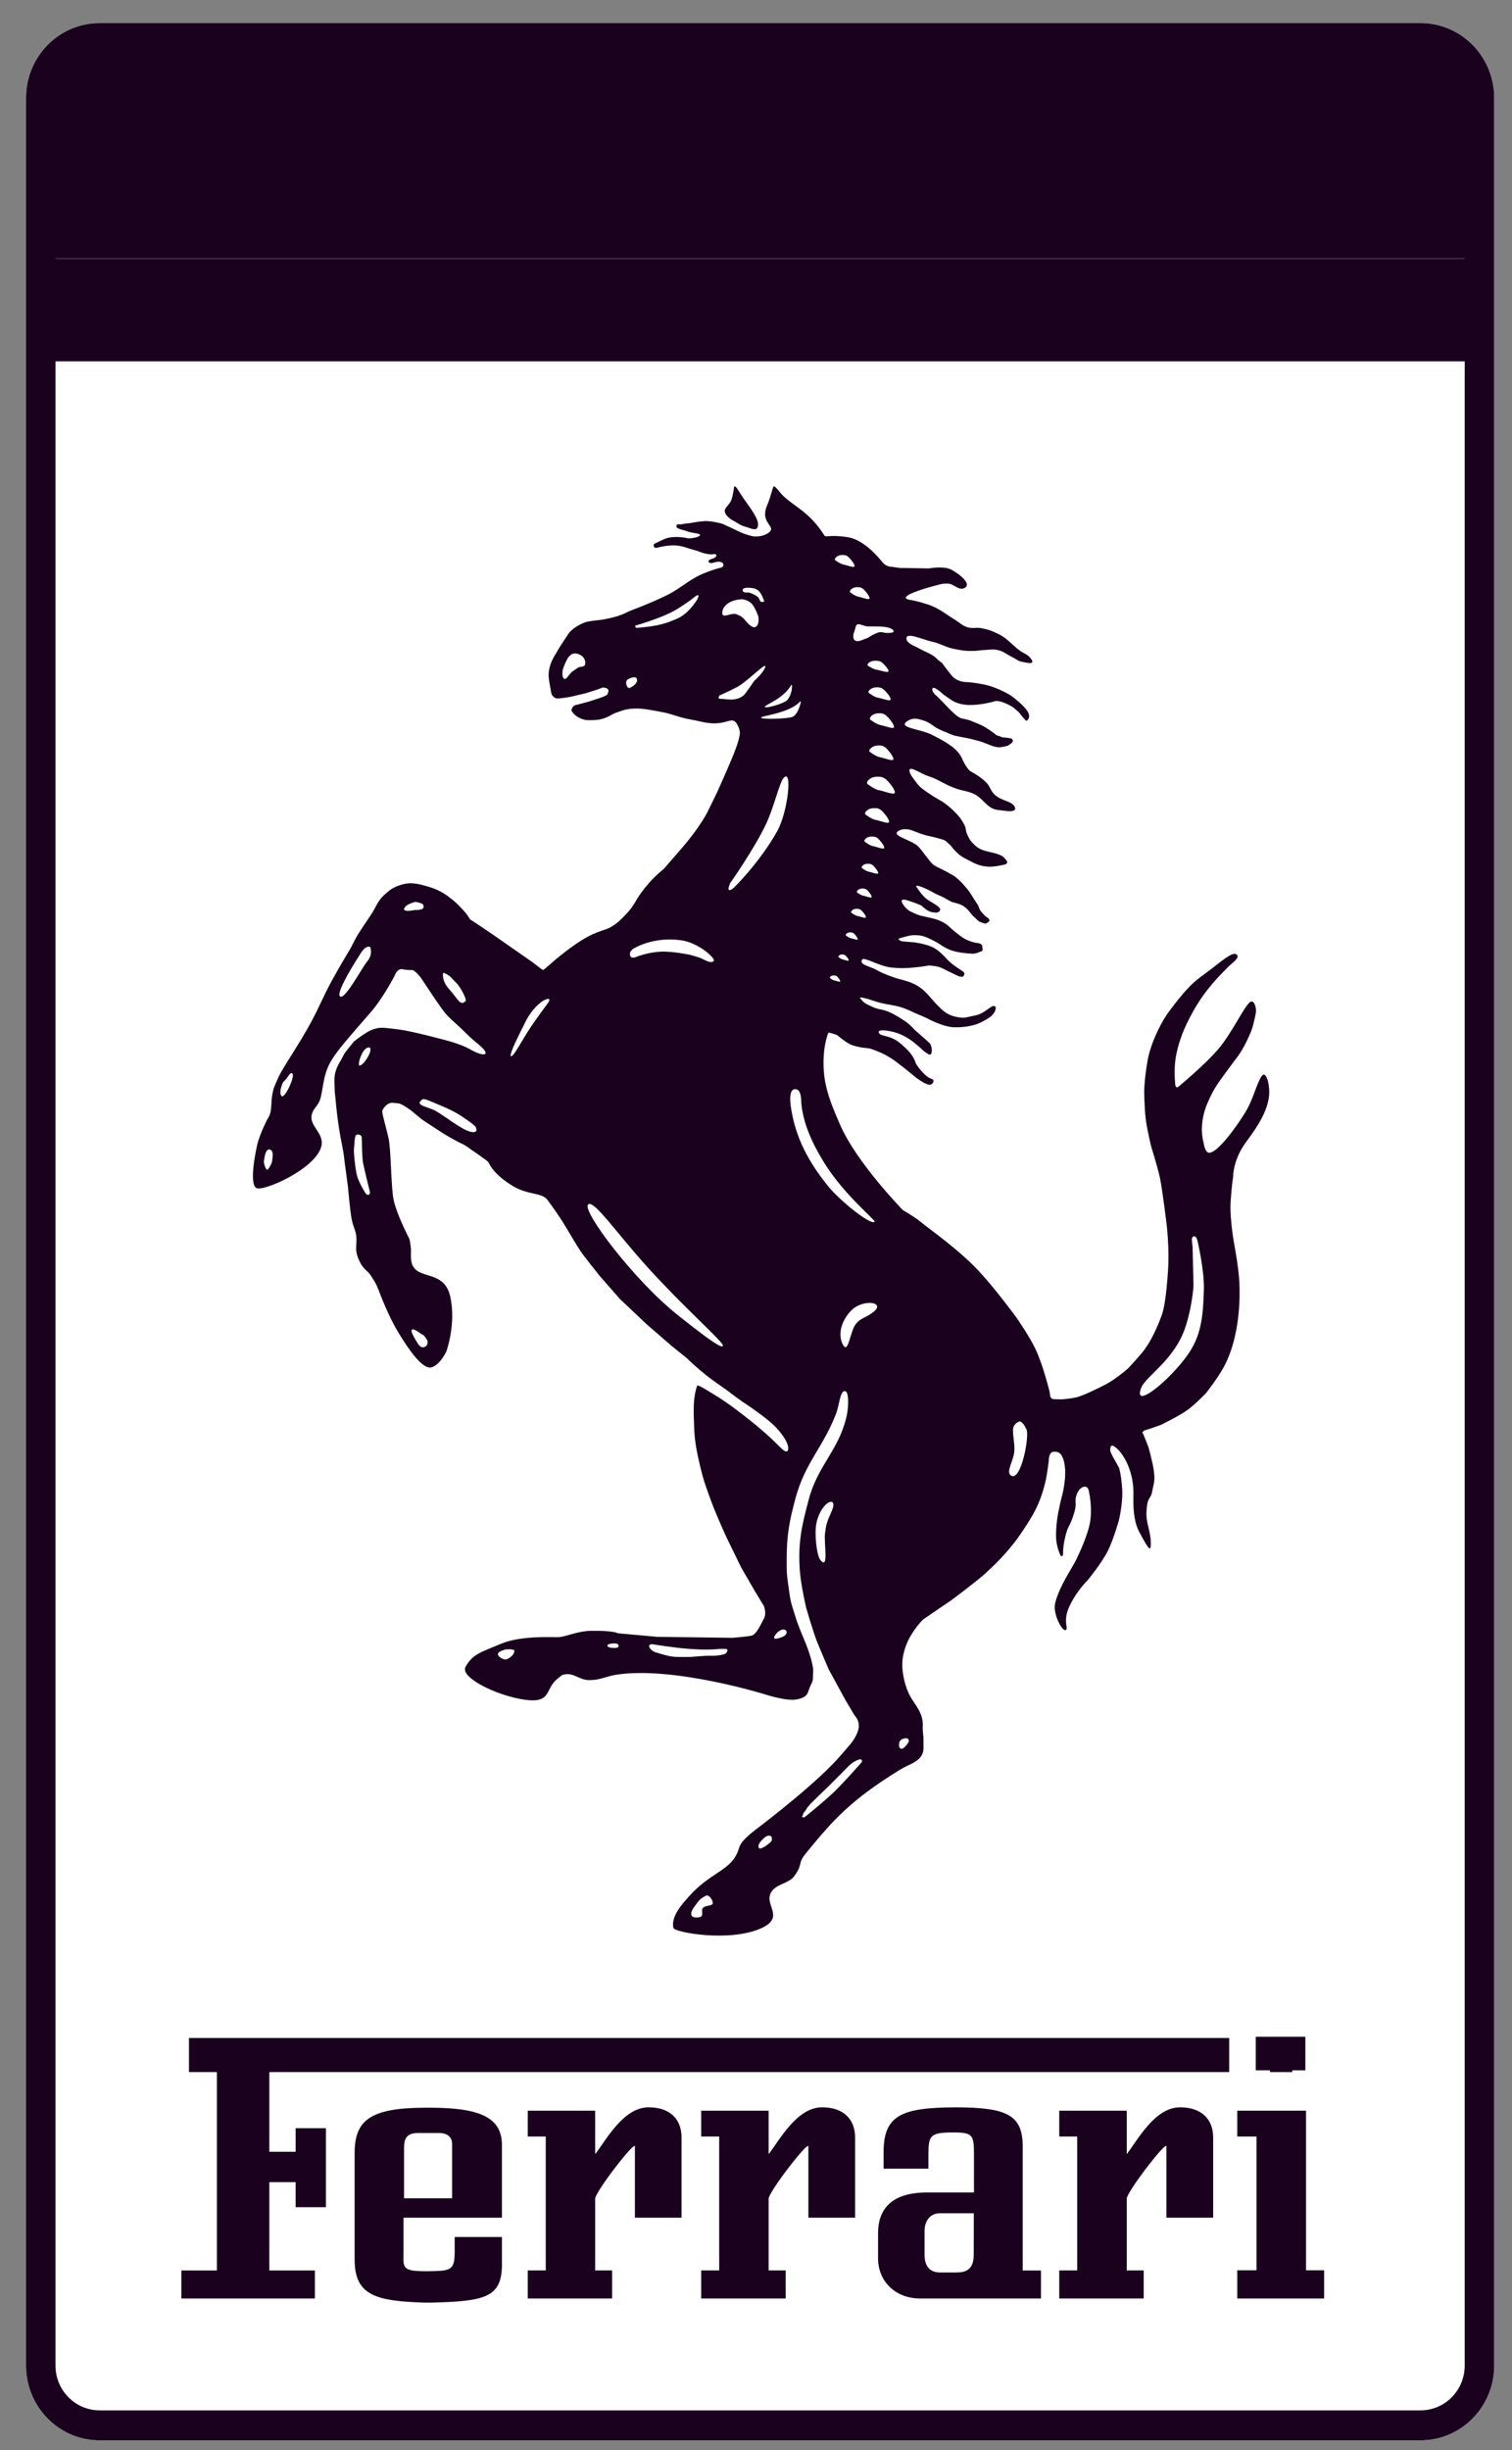 <svg xmlns="http://www.w3.org/2000/svg" width="50" height="81" viewBox="0 0 50 81" fill="none"><rect x="0" y="0" width="50" height="81" fill="#808080" stroke="none"/><g clip-path="url(#clip0_530_32281)"><path d="M46.972 0.763C48.32 0.763 49.411 1.87 49.411 3.238V78.206C49.411 79.574 48.32 80.681 46.972 80.681H3.299C1.951 80.681 0.861 79.574 0.861 78.206V3.238C0.861 1.87 1.951 0.763 3.299 0.763H46.972Z" fill="white"></path><path d="M48.495 8.547H1.809V11.947H48.495V8.547Z" fill="#1A021F"></path><path d="M48.495 5.14H1.809V8.54H48.495V5.14Z" fill="#1A021F"></path><path d="M3.128 1.682H47.144C47.849 1.682 48.499 2.379 48.499 3.059V5.23H1.809L1.813 3.321V3.162C1.813 2.393 2.391 1.758 3.128 1.682Z" fill="#1A021F"></path><path d="M46.972 0.763C48.32 0.763 49.411 1.87 49.411 3.238V78.206C49.411 79.574 48.32 80.681 46.972 80.681H3.299C1.951 80.681 0.861 79.574 0.861 78.206V3.238C0.861 1.87 1.951 0.763 3.299 0.763H46.972ZM46.972 1.751H3.299C2.489 1.751 1.835 2.418 1.835 3.238V78.206C1.835 79.028 2.489 79.69 3.299 79.69H46.972C47.782 79.69 48.436 79.028 48.436 78.206V3.238C48.436 2.418 47.782 1.751 46.972 1.751Z" fill="#1A021F"></path><path d="M24.277 16.077C24.277 16.077 24.247 16.366 24.183 16.535C24.12 16.691 23.955 16.796 23.966 16.901C23.977 17.004 24.084 17.128 24.25 17.215C24.412 17.302 24.477 17.369 24.644 17.413C24.799 17.452 24.995 17.568 25.051 17.435C25.107 17.3 25.023 17.135 24.929 16.977C24.765 16.702 24.683 16.635 24.442 16.257C24.39 16.175 24.35 16.088 24.277 16.077Z" fill="#1A021F"></path><path d="M23.054 45.81C23.07 45.76 23.456 46.011 23.657 46.132C24.079 46.392 24.269 46.546 24.642 46.832C24.938 47.063 25.081 47.181 25.377 47.443C25.741 47.765 25.938 48.041 26.036 47.978C26.178 47.803 25.804 47.293 25.473 47.016C25.152 46.743 24.819 46.521 24.563 46.349C24.232 46.123 24.203 46.072 23.709 45.731C23.177 45.367 22.719 44.908 22.719 44.908L22.203 44.492L21.395 43.792L20.496 42.943L19.818 42.168C19.818 42.168 19.29 41.506 19.206 41.378C19.121 41.252 18.872 40.842 18.667 40.495C18.484 40.184 18.128 39.701 18.096 39.66C17.904 39.421 17.465 39.517 16.956 39.21C16.337 38.835 16.188 38.493 16.188 38.493C16.188 38.493 16.165 38.442 16.141 38.416C16.118 38.387 16.071 38.353 16.071 38.353L15.747 38.121L15.562 37.996C15.562 37.996 15.421 37.876 15.244 37.799C15.067 37.718 14.671 37.482 14.671 37.482L13.963 37.019C13.963 37.019 13.686 36.791 13.594 36.715C13.5 36.642 13.326 36.538 13.326 36.538C13.326 36.538 13.214 36.481 13.181 36.479C13.147 36.476 13 36.463 13 36.463C13 36.463 12.863 36.426 12.725 36.593C12.586 36.761 12.62 36.671 12.846 37.615C12.935 37.987 12.927 39.297 13.023 39.696C13.145 40.209 13.496 40.871 13.532 40.95C13.567 41.027 13.592 41.313 13.592 41.313C13.592 41.313 13.577 41.545 13.601 41.691C13.708 42.368 14.673 41.923 14.886 42.852C15.095 43.768 14.76 44.682 14.76 44.682C14.76 44.682 14.553 45.136 14.26 45.208C13.967 45.277 13.514 44.613 13.185 44.075C12.861 43.545 12.596 42.852 12.511 42.631C12.426 42.411 12.381 42.363 12.283 42.203C12.138 41.964 12.021 42.008 11.859 41.632C11.695 41.256 11.84 41.105 11.767 40.777C11.725 40.596 11.687 40.576 11.631 40.316C11.578 40.058 11.506 39.236 11.506 39.236L11.403 38.47C11.403 38.47 11.367 38.121 11.32 37.902C11.158 37.137 11.101 36.396 11.101 36.396L11.07 36.092L11.06 35.777C11.06 35.777 11.05 35.626 11.086 35.471C11.122 35.315 11.195 35.187 11.195 35.187C11.195 35.187 11.346 34.928 11.372 34.863C11.397 34.802 11.704 34.435 11.704 34.435C11.704 34.435 11.866 34.297 12.129 34.133C12.393 33.968 12.629 33.979 12.629 33.979C12.629 33.979 12.699 33.973 13.166 34.032C13.633 34.091 14.593 34.353 14.835 34.417C15.074 34.483 15.36 34.586 15.545 34.692C16.078 34.99 16.24 34.864 15.816 34.522C15.53 34.293 15.449 34.19 15.219 33.975C15.025 33.792 14.872 33.67 14.727 33.501C14.582 33.328 14.168 32.703 14.168 32.703L13.91 32.312C13.91 32.312 13.771 32.151 13.748 32.139C13.727 32.126 13.657 32.071 13.657 32.071C13.657 32.071 13.486 32.08 13.309 32.045C13.13 32.008 13.047 32.266 13.047 32.266C13.047 32.266 12.663 33.001 12.273 33.451C11.64 34.181 11.186 34.678 10.954 35.067C10.628 35.606 10.7 36.197 10.532 36.47C10.434 36.63 10.38 36.654 10.327 36.794C10.163 37.218 10.758 37.45 10.621 37.92C10.404 38.665 8.703 39.403 8.477 39.279C8.242 39.153 8.434 38.145 8.513 37.819C8.594 37.492 8.832 37.008 8.854 36.984C8.875 36.96 8.933 36.846 8.95 36.75C8.969 36.654 8.975 36.436 8.986 36.315C8.997 36.193 9.046 36 9.046 36C9.046 36 9.053 35.959 9.203 35.624C9.355 35.288 9.909 34.505 10.306 33.757C10.568 33.269 10.677 32.974 10.939 32.485C11.18 32.036 11.593 31.352 11.593 31.352C11.593 31.352 11.768 31.003 11.849 30.873C11.932 30.74 12.107 30.488 12.27 30.239C12.435 29.992 12.475 29.806 12.69 29.603C12.868 29.433 12.989 29.342 13.221 29.266C13.567 29.149 13.804 29.211 14.157 29.312C14.524 29.415 14.776 29.587 15.016 29.791C15.255 29.997 15.432 30.224 15.432 30.224L15.549 30.401L15.621 30.444L15.844 30.591L16.353 30.936C16.353 30.936 17.562 31.78 17.629 31.826C17.694 31.87 17.911 32.052 17.953 32.067C17.998 32.08 18.32 31.722 18.951 31.276C19.682 30.755 19.941 30.794 20.183 30.659C20.422 30.524 20.52 30.412 20.707 30.219C20.991 29.928 20.993 29.773 21.315 29.367C21.639 28.962 21.942 28.735 21.942 28.735C21.942 28.735 21.987 28.689 22.564 28.02C23.14 27.353 23.395 26.848 23.395 26.848L23.712 26.198C23.712 26.198 24.169 25.188 24.317 24.789C24.465 24.388 24.465 24.255 24.465 24.255C24.465 24.255 24.487 24.15 24.376 23.946C24.261 23.744 24.143 23.835 23.924 23.881C23.504 23.973 23.249 23.861 22.825 23.785C22.436 23.719 22.233 23.599 21.844 23.533C21.449 23.465 21.219 23.398 20.823 23.437C20.763 23.444 20.642 23.47 20.584 23.49C20.36 23.566 20.298 23.584 20.133 23.682C19.941 23.774 19.814 23.803 19.601 23.808C19.454 23.813 19.365 23.817 19.229 23.763C19.135 23.726 19.081 23.698 19.007 23.63C18.962 23.588 18.938 23.561 18.904 23.508C18.9 23.465 18.887 23.467 18.927 23.398C18.967 23.328 19.016 23.315 19.016 23.315L19.197 23.269C19.197 23.269 19.452 23.201 19.476 23.194C19.499 23.188 19.742 23.107 19.849 23.072C19.957 23.038 20.075 22.974 20.075 22.974C20.075 22.974 20.14 22.867 20.115 22.805C20.084 22.735 19.939 22.729 19.939 22.729C19.939 22.729 19.736 22.805 19.713 22.812C19.691 22.816 19.367 22.921 19.367 22.921C19.367 22.921 19.113 22.978 18.915 23.026C18.717 23.072 18.433 23.096 18.433 23.096L18.348 23.072C18.348 23.072 18.252 23.006 18.237 22.937C18.223 22.875 18.214 22.829 18.203 22.759C18.161 22.502 18.109 22.346 18.169 22.092C18.192 21.986 18.216 21.927 18.261 21.828C18.299 21.747 18.324 21.7 18.373 21.622L18.529 21.36L18.824 20.914C18.925 20.809 18.992 20.756 19.119 20.683C19.307 20.575 19.416 20.545 19.651 20.518C19.881 20.492 19.912 20.495 20.239 20.42C20.567 20.343 20.799 20.21 20.799 20.21C20.799 20.21 21.584 19.915 22.061 19.674C22.562 19.423 22.78 19.154 23.298 18.946C23.517 18.859 23.645 18.817 23.871 18.758C23.899 18.739 23.913 18.721 23.922 18.686C23.944 18.603 23.817 18.563 23.73 18.572C23.651 18.579 23.473 18.664 23.432 18.572C23.402 18.502 23.596 18.46 23.596 18.46C23.596 18.46 23.687 18.417 23.69 18.364C23.692 18.284 23.558 18.336 23.498 18.329C23.193 18.295 23.169 18.238 22.959 18.185C22.711 18.122 22.577 18.043 22.32 18.032C22.093 18.023 21.88 18.072 21.737 18.107C21.597 18.144 21.592 18.002 21.648 17.974C22.046 17.784 22.055 17.768 22.336 17.754C22.49 17.748 22.705 17.781 22.729 17.794C22.752 17.807 23.059 17.791 23.138 17.709C23.219 17.628 22.886 17.633 22.729 17.569C22.584 17.509 22.362 17.493 22.367 17.394C22.374 17.296 22.481 17.351 22.558 17.33C22.654 17.307 22.709 17.309 22.807 17.296C22.984 17.271 22.999 17.254 23.261 17.232C23.52 17.206 23.893 17.319 23.893 17.319C23.893 17.319 24.284 17.497 24.476 17.591C24.668 17.683 24.901 17.731 24.901 17.731C24.901 17.731 25.173 17.77 25.381 17.637C25.591 17.505 25.472 17.418 25.399 17.296C25.327 17.182 25.235 17.016 25.369 16.703C25.488 16.43 25.55 16.111 25.584 16.082C25.627 16.047 25.792 16.292 25.898 16.393C26.281 16.76 26.788 16.941 27.265 17.709C27.302 17.77 27.479 17.672 28.033 17.759C28.587 17.846 29.072 18.455 29.194 18.601C29.32 18.747 29.484 18.739 29.484 18.739L29.75 18.776L30.716 18.793C30.716 18.793 31.155 18.712 31.408 18.811C31.585 18.879 32.174 19.283 31.905 19.436C31.718 19.544 31.541 19.308 31.371 19.296C31.17 19.283 31.083 19.322 30.904 19.368C30.529 19.464 29.724 19.714 30.016 19.814C30.038 19.823 30.079 19.83 30.079 19.83L30.223 19.856C30.223 19.856 30.577 19.938 30.791 20.024C31.113 20.155 31.266 20.3 31.563 20.479C31.733 20.579 31.807 20.68 31.992 20.737C32.163 20.788 32.272 20.737 32.446 20.767C32.675 20.809 32.804 20.857 33.014 20.96C33.325 21.113 33.439 21.299 33.718 21.505C33.858 21.609 33.975 21.625 34.08 21.764C34.104 21.796 34.124 21.813 34.135 21.849C34.172 21.977 33.93 21.902 33.801 21.881C33.659 21.856 33.6 21.785 33.47 21.723C33.275 21.629 33.184 21.526 32.972 21.487C32.819 21.457 32.728 21.48 32.571 21.489C32.418 21.496 32.337 21.519 32.184 21.521C31.925 21.526 31.779 21.503 31.524 21.448C31.238 21.386 31.096 21.272 30.812 21.212C30.492 21.143 29.925 20.861 29.979 21.143C30.007 21.279 30.308 21.393 30.308 21.393C30.308 21.393 30.516 21.507 30.712 21.596C30.908 21.684 31.017 21.817 31.017 21.817L31.153 21.92C31.153 21.92 31.292 22.117 31.476 22.339C31.654 22.559 31.973 22.552 31.973 22.552C31.973 22.552 32.165 22.552 32.579 22.639C32.992 22.727 33.417 22.988 33.417 22.988C33.417 22.988 33.738 23.214 33.925 23.441C34.111 23.669 34.004 23.783 33.98 23.806C33.958 23.831 33.967 23.819 33.941 23.831C33.919 23.842 33.688 23.544 33.688 23.544L33.522 23.4C33.522 23.4 33.36 23.284 33.151 23.214C32.941 23.146 32.872 23.192 32.872 23.192C32.872 23.192 32.427 23.319 32.038 23.308C31.654 23.297 31.454 23.139 31.454 23.139L31.209 22.971C31.209 22.971 30.843 22.619 30.83 22.786C30.821 22.899 30.991 23.024 30.991 23.024C30.991 23.024 31.109 23.146 31.188 23.223C31.336 23.373 31.397 23.448 31.567 23.603C31.737 23.76 31.842 23.76 31.842 23.76C31.842 23.76 31.933 23.782 31.968 23.789C32.004 23.796 32.065 23.813 32.065 23.813C32.065 23.813 32.121 23.835 32.387 23.946C32.651 24.056 32.937 24.294 32.937 24.294C32.937 24.294 32.963 24.316 33.003 24.324C33.042 24.329 33.12 24.369 33.142 24.376C33.166 24.381 33.234 24.381 33.386 24.404C33.541 24.427 33.483 24.528 33.483 24.528L33.456 24.566L33.33 24.653C33.33 24.653 33.166 24.701 33.055 24.707C32.941 24.713 32.78 24.649 32.78 24.649L32.437 24.517C32.437 24.517 32.091 24.423 32.016 24.41C31.942 24.399 31.633 24.335 31.58 24.324C31.53 24.312 31.375 24.255 31.334 24.23C31.292 24.207 31.216 24.191 31.028 24.097C30.843 24.003 30.769 23.895 30.538 23.82C30.304 23.744 30.162 23.728 29.988 23.852C29.687 24.065 30.441 24.1 30.817 24.292C31.371 24.572 31.683 24.777 31.814 25.08C31.947 25.383 32.08 25.492 32.08 25.492C32.08 25.492 32.47 25.694 32.645 25.905C32.741 26.019 32.754 26.113 32.85 26.227C33.063 26.485 33.478 26.47 33.561 26.688C33.64 26.892 33.225 26.8 33.009 26.78C32.621 26.741 32.527 26.376 32.165 26.23C31.96 26.146 31.829 26.146 31.619 26.072C31.238 25.943 31.059 25.774 30.677 25.652C30.446 25.58 30.027 25.268 30.079 25.508C30.088 25.566 30.123 25.611 30.138 25.646C30.158 25.68 30.254 25.808 30.254 25.808C30.254 25.808 30.382 25.983 30.441 26.028C30.496 26.077 30.742 26.267 31.096 26.464C31.445 26.661 31.75 27.039 31.75 27.039C31.75 27.039 31.855 27.193 31.905 27.301C31.957 27.422 31.92 27.458 32.003 27.626C32.079 27.793 32.117 27.825 32.221 27.928C32.478 28.182 32.749 28.132 33.076 28.27C33.166 28.309 33.172 28.322 33.268 28.427C33.364 28.531 33.251 28.576 33.251 28.576C33.251 28.576 32.886 28.672 32.651 28.652C32.346 28.627 32.208 28.531 31.911 28.379C31.61 28.228 31.453 27.956 31.423 27.939C31.396 27.921 31.322 27.841 31.266 27.799C31.209 27.758 31.063 27.727 30.932 27.69C30.799 27.653 30.724 27.646 30.592 27.609C30.411 27.557 30.223 27.475 30.138 27.447C30.053 27.417 29.858 27.381 29.717 27.467C29.433 27.64 30.157 27.756 30.382 28.003C30.498 28.127 30.546 28.215 30.655 28.346C30.738 28.446 30.773 28.517 30.875 28.595C30.945 28.648 31.074 28.704 31.074 28.704C31.074 28.704 31.248 28.787 31.503 28.932C31.759 29.076 32.057 29.484 32.057 29.484L32.238 29.768L32.345 29.931L32.374 30.006L32.413 30.097C32.413 30.097 32.544 30.272 32.64 30.329C32.736 30.388 32.718 30.44 32.718 30.44C32.718 30.44 32.708 30.476 32.64 30.515C32.574 30.556 32.537 30.521 32.441 30.492C32.345 30.465 32.282 30.371 32.199 30.302C32.112 30.231 32.02 30.057 31.866 29.959C31.728 29.874 31.549 29.844 31.479 29.821C31.412 29.796 31.241 29.686 31.174 29.656C31.108 29.629 30.932 29.546 30.932 29.546C30.932 29.546 30.592 29.351 30.404 29.299C30.216 29.245 30.336 29.363 30.336 29.363C30.336 29.363 30.504 29.631 30.666 29.738C30.875 29.881 31.169 30.006 31.073 30.121C31.008 30.196 30.921 30.169 30.825 30.158C30.668 30.139 30.478 29.946 30.478 29.946C30.478 29.946 30.399 29.894 30.048 29.78C29.699 29.662 29.828 29.859 29.909 29.965C29.987 30.068 30.094 30.128 30.094 30.128L30.332 30.237L30.441 30.272C30.441 30.272 30.537 30.29 30.853 30.366C31.17 30.44 31.344 30.598 31.344 30.598C31.344 30.598 31.514 30.76 31.75 30.939C31.99 31.12 32.225 31.166 32.356 31.184C32.487 31.201 32.483 31.295 32.483 31.295C32.483 31.295 32.5 31.381 32.492 31.409C32.487 31.438 32.459 31.462 32.431 31.462C32.404 31.462 32.391 31.473 32.356 31.492C32.322 31.51 32.186 31.532 32.186 31.532C32.186 31.532 31.833 31.521 31.554 31.45C31.279 31.381 31.035 31.184 31.008 31.173C30.987 31.162 30.729 31.015 30.55 30.957C30.378 30.898 30.101 30.923 30.07 30.935C30.042 30.946 29.946 30.962 29.782 31.011C29.617 31.055 29.824 31.12 29.824 31.12L29.942 31.131L30.223 31.154C30.223 31.154 30.515 31.188 30.762 31.282C31.008 31.374 31.17 31.56 31.333 31.73C31.497 31.897 31.678 32.006 31.678 32.006L31.809 32.094L31.877 32.146L31.894 32.192C31.894 32.192 31.888 32.215 31.877 32.244C31.866 32.275 31.824 32.297 31.824 32.297C31.824 32.297 31.763 32.286 31.737 32.286C31.706 32.286 31.521 32.185 31.384 32.124C31.242 32.06 31.17 31.999 31.017 31.961C30.886 31.929 30.712 31.914 30.672 31.927C30.633 31.938 30.345 31.979 30.123 31.995C29.9 32.013 29.708 32.016 29.446 31.984C29.073 31.938 28.578 31.636 28.515 31.72C28.386 31.896 28.779 31.947 28.971 32.06C29.233 32.215 29.686 32.355 29.686 32.355C29.686 32.355 30.018 32.43 30.212 32.524C30.638 32.727 30.766 33.026 31.109 33.342C31.296 33.519 31.449 33.595 31.702 33.633C31.92 33.665 31.916 33.639 32.261 33.569C32.607 33.499 32.817 33.162 32.917 33.285C32.937 33.309 32.928 33.331 32.924 33.366C32.917 33.4 32.889 33.464 32.889 33.464C32.889 33.464 32.85 33.521 32.789 33.586C32.725 33.65 32.488 33.783 32.363 33.835C32.239 33.888 31.933 33.975 31.549 33.963C31.166 33.952 30.625 33.65 30.625 33.65L30.236 33.482C30.236 33.482 30.058 33.396 29.935 33.349C29.613 33.223 29.407 33.235 29.076 33.145C28.871 33.088 28.736 33.029 28.55 32.99C28.363 32.948 28.469 33.024 28.487 33.051C28.574 33.173 28.692 33.212 28.84 33.283C29.037 33.381 29.174 33.361 29.375 33.448C29.599 33.541 29.796 33.672 29.92 33.755C30.042 33.836 30.134 33.927 30.254 34.055L30.666 34.417C30.666 34.417 30.762 34.498 30.773 34.532C30.784 34.566 30.83 34.654 30.808 34.793C30.784 34.933 30.673 34.835 30.673 34.835L30.564 34.763L30.454 34.66L30.282 34.514C30.282 34.514 30.134 34.376 29.878 34.243C29.625 34.108 29.32 34.074 29.32 34.074C29.32 34.074 29.049 34.033 29.058 34.12C29.071 34.206 29.132 34.214 29.346 34.271C29.562 34.328 29.704 34.44 29.704 34.44C29.704 34.44 29.924 34.608 30.083 34.793C30.24 34.979 30.286 35.159 30.286 35.159C30.286 35.159 30.367 35.312 30.57 35.513C30.773 35.716 30.88 35.646 30.869 35.745C30.858 35.843 30.768 35.861 30.768 35.861C30.768 35.861 30.716 35.856 30.694 35.856C30.672 35.856 30.62 35.826 30.563 35.804C30.507 35.781 30.293 35.629 30.293 35.629C30.293 35.629 29.957 35.35 29.92 35.323C29.878 35.292 29.562 35.05 29.562 35.05C29.562 35.05 29.375 34.927 29.241 34.857C29.104 34.789 28.923 34.718 28.82 34.683C28.72 34.649 28.532 34.638 28.532 34.638C28.532 34.638 28.308 34.603 28.17 34.551C27.954 34.465 27.703 34.23 27.675 34.218C27.645 34.206 27.444 34.136 27.405 34.142C27.366 34.147 27.274 34.536 27.252 34.761C27.16 35.703 27.405 36.328 27.784 37.192C28.332 38.447 29.857 40.008 29.857 40.008C29.857 40.008 30.241 40.231 30.402 40.364C30.858 40.73 31.613 41.248 32.282 41.933C32.854 42.52 33.613 43.562 33.613 43.562C33.613 43.562 34.054 44.19 34.259 44.636C34.508 45.182 34.709 46.014 34.709 46.014C34.709 46.014 34.726 46.157 34.739 46.189C34.756 46.218 34.796 46.256 34.822 46.256L35.088 46.265C35.114 46.265 35.417 46.243 35.618 46.191C35.817 46.139 36.288 45.918 36.602 45.75C36.912 45.58 37.285 45.258 37.285 45.258C37.285 45.258 37.357 45.195 37.719 44.779C38.086 44.363 38.321 43.739 38.41 43.502C38.498 43.269 38.57 42.818 38.622 42.048C38.679 41.275 38.576 40.46 38.576 40.46C38.576 40.46 38.439 39.324 38.356 38.936C38.273 38.552 38.072 37.92 38.072 37.92C38.072 37.92 37.933 37.359 37.889 37.004C37.843 36.65 37.837 36.072 37.837 36.072C37.837 36.072 37.837 35.719 37.948 35.066C38.064 34.416 38.452 33.76 38.452 33.76C38.452 33.76 38.561 33.539 38.98 33.025C39.41 32.498 39.547 32.415 39.97 32.1C40.306 31.853 40.74 31.455 40.882 31.549C41.039 31.649 40.729 31.851 40.625 31.956C40.361 32.225 39.868 32.699 39.469 33.414C39.12 34.033 38.989 34.442 38.902 34.846C38.814 35.249 38.851 35.692 38.862 35.843C38.876 35.994 38.956 35.939 38.956 35.939C38.956 35.939 39.805 35.24 40.265 34.711C40.764 34.138 41.209 33.119 41.384 33.11C41.502 33.102 41.556 33.375 41.528 33.501C41.419 34.031 41.382 34.096 41.214 34.448C41.022 34.851 40.843 35.03 40.577 35.401C40.298 35.791 40.16 35.939 39.936 36.455C39.611 37.197 39.8 37.77 39.8 37.77C39.8 37.77 39.84 38.118 39.992 38.113C40.248 38.104 40.808 37.378 41.175 36.784C41.446 36.349 41.543 35.845 41.72 35.581C41.882 35.347 42.024 35.962 41.954 36.324C41.873 36.755 41.666 37.142 41.21 37.752C40.765 38.347 40.778 38.913 40.778 38.913C40.778 38.913 40.732 39.171 40.695 39.735C40.66 40.297 40.817 41.15 40.817 41.15C40.817 41.15 40.956 41.862 40.985 42.403C41.011 42.946 40.994 44.18 40.498 45.142C40.302 45.526 39.881 46.059 39.881 46.059C39.881 46.059 39.556 46.401 39.29 46.6C39.024 46.8 38.385 47.111 38.385 47.111C38.385 47.111 37.942 47.267 37.881 47.281C37.815 47.299 37.776 47.355 37.776 47.355C37.776 47.355 37.815 47.442 37.833 47.478C37.848 47.514 37.972 47.827 37.972 47.827C37.972 47.827 38.105 48.27 38.155 48.621C38.206 48.972 38.147 49.053 38.099 49.322C38.051 49.579 37.942 49.46 37.913 49.966C37.889 50.414 38.086 50.637 38.051 51.139C38.036 51.358 37.793 50.861 37.675 50.651C37.427 50.194 37.486 49.492 37.481 49.317C37.475 49.143 37.462 48.95 37.398 48.731C37.322 48.444 37.206 48.223 37.078 48.048C36.947 47.876 36.809 47.778 36.764 47.796C36.718 47.811 36.713 47.903 36.713 47.948C36.711 47.997 36.803 48.163 36.822 48.199C36.846 48.232 37.01 48.539 37.01 48.539C37.01 48.539 37.082 48.776 37.11 49.237C37.139 49.693 37.001 50.262 37.001 50.262C37.001 50.262 36.822 50.899 36.635 51.275C36.425 51.689 35.961 52.253 35.961 52.253C35.961 52.253 35.627 52.566 35.376 53.081C35.13 53.596 35.341 53.82 35.249 53.887C35.153 53.952 34.957 53.589 34.905 53.345C34.854 53.117 34.878 53.009 34.97 52.754C35.055 52.508 35.256 52.152 35.256 52.152L35.555 51.631C35.555 51.631 35.917 50.924 36.03 50.409C36.144 49.899 36.013 49.331 36.013 49.331C36.013 49.331 35.998 49.143 35.873 49.152C35.747 49.158 35.66 49.27 35.607 49.407C35.505 49.689 35.651 49.637 35.494 50.107C35.372 50.476 35.337 50.427 35.271 50.646C35.193 50.908 35.151 51.177 35.156 51.34C35.162 51.501 35.075 51.434 35.075 51.434C35.075 51.434 34.922 51.143 34.922 50.781C34.922 50.584 34.931 50.472 34.953 50.275C34.988 49.959 35.114 49.476 35.114 49.476C35.114 49.476 35.25 48.999 35.221 48.565C35.189 48.127 35.04 48.046 35.04 48.046C35.04 48.046 35.001 47.988 34.835 47.997C34.672 48.011 34.68 48.312 34.68 48.312C34.68 48.312 34.63 48.745 34.565 49.013C34.384 49.754 34.142 50.143 33.714 50.767C33.326 51.331 32.8 51.828 32.536 52.061C32.274 52.298 31.467 52.9 31.467 52.9L30.52 53.546C30.52 53.546 30.145 53.922 29.975 54.37C29.8 54.815 29.809 55.164 29.909 55.574C30.01 55.986 30.154 56.173 30.23 56.29C30.304 56.402 30.451 56.603 30.498 56.84C30.529 56.986 30.507 57.073 30.516 57.221C30.525 57.35 30.542 57.422 30.538 57.554C30.533 57.76 30.57 57.905 30.455 58.073C30.372 58.201 30.145 58.312 30.145 58.312C30.145 58.312 29.888 58.429 29.735 58.525C28.125 59.521 27.553 60.167 26.646 61.277C26.358 61.633 26.57 61.611 26.262 62.032C26.075 62.282 25.645 62.282 25.489 62.582C25.272 62.991 25.977 63.394 25.162 63.755C24.112 64.22 22.305 63.886 22.269 63.741C22.171 63.343 22.622 62.882 22.782 62.698C23.517 61.875 24.174 61.855 24.415 61.172C24.468 61.027 24.447 60.902 25.032 60.456C25.444 60.145 27.086 58.876 27.804 58.031C28.051 57.74 28.262 57.547 28.369 57.234C28.478 56.916 28.262 56.717 28.262 56.717L27.968 56.225L27.403 55.189C27.403 55.189 27.165 54.638 27.036 54.32C26.903 54.003 26.657 53.148 26.657 53.148C26.657 53.148 26.476 52.378 26.445 51.877C26.391 50.977 26.511 50.454 26.742 49.581C27.041 48.449 27.719 47.974 27.99 46.851C28.068 46.524 28.086 45.965 27.924 45.992C27.771 46.021 27.758 46.462 27.641 46.757C27.204 47.871 26.628 48.359 26.312 49.514C26.101 50.295 26.013 50.758 26.015 51.568C26.018 52.031 26 51.946 26.116 52.75C26.162 53.045 26.231 53.204 26.317 53.492C26.378 53.698 26.541 54.083 26.541 54.083C26.541 54.083 26.766 54.591 26.845 54.947C26.868 55.07 26.899 55.139 26.89 55.262C26.875 55.475 26.912 55.52 26.812 55.712C26.687 55.952 26.764 56.093 26.367 56.182C26.013 56.258 25.291 56.016 25.291 56.016C25.291 56.016 22.323 55.094 20.429 55.361C20.053 55.412 19.852 55.553 19.474 55.546C19.131 55.542 18.956 55.267 18.613 55.372C18.543 55.392 18.521 55.443 18.458 55.486C17.956 55.844 18.34 56.439 17.018 56.13C16.206 55.94 15.224 55.43 15.394 55.11C15.622 54.685 15.927 54.615 16.569 54.345C17.255 54.058 18.284 54.139 18.487 54.126C18.735 54.105 19.09 53.928 19.533 53.917C20.299 53.904 20.435 53.998 20.435 53.998L21.735 54.116L24.223 54.148C24.223 54.148 24.668 54.114 24.845 54.078C25.024 54.042 25.165 53.682 25.262 53.51C25.359 53.34 25.258 53.089 25.258 53.089L25.184 52.971L24.947 52.579L24.51 51.823L24.025 50.829C24.025 50.829 23.707 50.138 23.538 49.684C23.37 49.232 23.272 48.977 23.161 48.509C23.044 48.028 22.972 47.639 22.957 47.251C22.939 46.696 22.902 46.264 23.054 45.81Z" fill="#1A021F"></path><path d="M39.206 44.888C39.729 44.199 39.78 43.559 39.81 42.657C39.834 42.001 39.592 40.991 39.592 40.991L39.559 40.917C39.559 40.917 39.468 40.795 39.411 40.956C39.42 41.098 39.437 41.212 39.437 41.212L39.468 42.514C39.468 42.514 39.428 43.169 39.211 43.845C38.844 44.986 37.871 45.494 37.729 45.906C37.487 46.588 38.58 45.718 39.206 44.888Z" fill="white"></path><path d="M33.717 46.993C33.717 46.993 33.503 47.056 33.499 47.273C33.495 47.49 33.551 47.678 33.545 47.94C33.541 48.273 33.242 48.658 33.434 48.784C33.763 48.998 34.047 47.486 33.946 47.262C33.846 47.038 33.748 46.991 33.717 46.993Z" fill="white"></path><path d="M30.022 57.481C30.022 57.481 29.961 57.448 29.841 57.495C29.723 57.542 29.732 57.667 29.732 57.667C29.732 57.667 29.708 57.801 29.804 57.815C29.9 57.833 30.057 57.591 30.057 57.564C30.057 57.537 30.022 57.481 30.022 57.481Z" fill="white"></path><path d="M26.544 60.017C26.544 60.017 26.509 60.052 26.54 60.077C26.573 60.106 26.619 60.07 26.619 60.07C26.619 60.07 27.218 59.589 27.574 59.251C27.949 58.889 28.491 58.264 28.491 58.264C28.491 58.264 28.527 58.218 28.486 58.177C28.442 58.137 28.34 58.2 28.255 58.24C28.181 58.28 28.137 58.323 28.08 58.37C28.028 58.419 27.849 58.607 27.849 58.607L27.387 59.068L27.094 59.35L26.811 59.627L26.693 59.766C26.693 59.766 26.662 59.82 26.654 59.833C26.645 59.849 26.614 59.889 26.614 59.889C26.614 59.889 26.571 59.932 26.571 59.945C26.571 59.956 26.558 59.967 26.558 59.981C26.553 59.999 26.544 60.017 26.544 60.017Z" fill="white"></path><path d="M25.507 60.715C25.507 60.715 25.443 60.661 25.341 60.712C25.239 60.769 25.13 60.911 25.121 60.927C25.111 60.948 25.056 61.024 25.094 61.091C25.132 61.158 25.262 61.059 25.281 61.055C25.3 61.055 25.469 60.916 25.469 60.916C25.469 60.916 25.567 60.853 25.507 60.715Z" fill="white"></path><path d="M23.521 62.778C23.521 62.778 23.436 62.617 23.325 62.684C23.213 62.751 23.152 62.773 23.05 62.919C23.032 62.943 22.922 63.089 22.902 63.127C22.883 63.163 22.773 63.378 22.996 63.393C23.38 63.416 23.128 63.163 23.26 63.064C23.367 62.988 23.568 63.008 23.57 62.928C23.572 62.847 23.521 62.778 23.521 62.778Z" fill="white"></path><path d="M16.715 54.534C16.715 54.534 16.485 54.593 16.467 54.673C16.449 54.758 16.601 54.839 16.625 54.843C16.652 54.847 16.704 54.91 16.858 54.803C17.009 54.698 17.003 54.608 17.003 54.608C17.003 54.608 17.092 54.501 16.715 54.534Z" fill="white"></path><path d="M20.458 54.409C20.458 54.409 20.456 54.322 20.293 54.333C20.128 54.342 20.093 54.373 20.088 54.4C20.083 54.425 20.097 54.467 20.244 54.481C20.394 54.49 20.454 54.48 20.458 54.409Z" fill="white"></path><path d="M23.998 54.514C23.7 54.512 23.794 54.521 23.61 54.53C23.278 54.548 23.097 54.534 22.768 54.512C22.308 54.48 21.596 54.364 21.596 54.364C21.596 54.364 21.506 54.342 21.47 54.402C21.438 54.458 21.558 54.588 21.665 54.622C22.248 54.807 22.28 54.776 22.677 54.783C22.898 54.785 23.021 54.762 23.242 54.749C23.521 54.727 23.651 54.771 23.955 54.689C24.035 54.668 24.111 54.517 23.998 54.514Z" fill="white"></path><path d="M25.991 53.908C25.991 53.908 25.931 53.836 25.808 53.899C25.686 53.959 25.612 54.096 25.612 54.096C25.612 54.096 25.554 54.19 25.677 54.176C25.797 54.158 25.905 54.105 25.934 54.087C25.965 54.069 26.055 53.984 25.991 53.908Z" fill="white"></path><path d="M24.256 29.36C24.256 29.36 25.098 28.551 25.701 27.481C26.059 26.843 26.215 25.359 25.907 25.728C25.769 25.897 25.601 26.667 25.335 27.237C24.955 28.049 24.145 29.2 24.145 29.2C24.145 29.2 23.97 29.582 24.256 29.36Z" fill="white"></path><path d="M20.89 31.415C20.89 31.415 20.801 31.486 20.841 31.601C20.884 31.717 21.055 31.63 21.055 31.63C21.055 31.63 21.444 31.479 21.852 31.463C22.261 31.445 22.828 31.57 22.828 31.57C22.828 31.57 23.099 31.646 23.144 31.664C23.188 31.683 23.336 31.756 23.361 31.765C23.383 31.775 23.523 31.846 23.602 31.773C23.68 31.699 23.11 31.168 22.527 31.087C21.558 30.952 20.921 31.38 20.921 31.38L20.89 31.415Z" fill="white"></path><path d="M16.896 34.918C16.965 34.978 17.288 34.345 17.559 33.944C17.757 33.651 18.12 33.161 18.12 33.161C18.12 33.161 18.283 32.937 18.006 33.062C17.894 33.113 17.586 33.354 17.369 33.796C17.186 34.172 16.824 34.859 16.896 34.918Z" fill="white"></path><path d="M14.655 32.167C14.655 32.167 14.586 32.412 14.865 32.718C15.146 33.026 15.218 33.28 15.397 33.096C15.446 33.046 15.223 32.632 15.109 32.517C14.993 32.403 14.91 32.309 14.91 32.309L14.837 32.247L14.743 32.194L14.689 32.171C14.689 32.171 14.675 32.158 14.655 32.167Z" fill="white"></path><path d="M13.748 29.817C13.748 29.817 13.444 29.875 13.37 30.026C13.295 30.177 13.719 30.086 13.719 30.086C13.719 30.086 14.001 30.101 14.007 29.992C14.014 29.88 13.971 29.869 13.748 29.817Z" fill="white"></path><path d="M8.93 38.007C8.775 37.961 8.749 38.273 8.728 38.374C8.711 38.475 8.798 38.676 8.834 38.676C8.869 38.674 8.992 38.477 8.999 38.381C9.005 38.282 9.066 38.051 8.93 38.007Z" fill="white"></path><path d="M13.933 44.107C13.933 44.107 13.656 43.882 13.614 43.971C13.572 44.061 13.842 44.456 13.842 44.456C13.842 44.456 13.925 44.586 14.052 44.527C14.178 44.465 14.133 44.322 14.133 44.322C14.133 44.322 14.048 44.138 13.933 44.107Z" fill="white"></path><path d="M11.845 37.51C11.845 37.51 11.774 37.491 11.749 37.578C11.722 37.666 11.725 37.808 11.706 37.98C11.691 38.114 11.74 38.472 11.74 38.472C11.74 38.472 11.767 38.757 11.823 38.926C11.883 39.111 12.042 39.375 12.042 39.375C12.042 39.375 12.102 39.511 12.176 39.504C12.249 39.496 12.232 39.408 12.232 39.408C12.232 39.408 11.999 38.464 11.993 38.367C11.966 38.053 11.966 37.67 11.966 37.67L11.963 37.613C11.963 37.613 11.961 37.512 11.845 37.51Z" fill="white"></path><path d="M12.207 34.629C12.207 34.629 12.079 34.605 11.961 34.856C11.842 35.111 11.867 35.215 11.878 35.226C11.887 35.237 11.981 35.235 12.131 34.999C12.281 34.765 12.247 34.675 12.247 34.675C12.247 34.675 12.238 34.629 12.207 34.629Z" fill="white"></path><path d="M15.717 37.239C15.717 37.239 15.87 37.475 15.576 37.421C15.28 37.366 14.66 36.864 14.407 36.728C14.157 36.593 13.746 36.55 13.918 36.392C13.95 36.365 13.958 36.339 14.007 36.337C14.059 36.334 14.229 36.403 14.24 36.41C14.248 36.415 14.686 36.6 14.702 36.605C14.717 36.612 14.963 36.719 15.137 36.824C15.312 36.93 15.595 37.134 15.595 37.134L15.717 37.239Z" fill="white"></path><path d="M23.898 44.465C23.979 44.724 22.967 43.917 22.425 43.488C20.988 42.353 19.23 40.028 19.449 39.822C19.63 39.653 20.351 40.718 21.408 41.891C22.538 43.142 23.851 44.31 23.898 44.465Z" fill="white"></path><path d="M28.124 43.353C27.81 43.696 27.698 44.136 27.879 44.465C28.056 44.785 28.111 43.997 28.307 43.766C28.477 43.563 28.582 43.595 28.861 43.392C29.337 43.048 28.521 42.915 28.124 43.353Z" fill="white"></path><path d="M26.326 36.011C26.11 35.975 26.117 36.312 26.147 36.55C26.291 37.617 26.758 38.44 27.382 39.214C27.762 39.686 28.802 40.528 28.922 40.392C28.966 40.344 27.932 39.524 27.273 38.47C26.806 37.723 26.557 37.091 26.498 36.474C26.492 36.396 26.509 36.041 26.326 36.011Z" fill="white"></path><path d="M22.297 20.192C21.828 20.452 21.014 20.682 21.014 20.682C21.014 20.682 20.977 20.765 21.082 20.756C21.779 20.699 22.045 20.609 22.416 20.441C22.787 20.277 23.056 19.82 23.056 19.82C23.056 19.82 23.207 19.536 22.928 19.77C22.84 19.842 22.554 20.047 22.297 20.192Z" fill="white"></path><path d="M27.956 18.358C27.956 18.358 27.797 18.322 27.69 18.391C27.583 18.46 27.613 18.515 27.613 18.515C27.613 18.515 27.779 18.645 27.897 18.666C28.015 18.684 28.268 18.797 28.259 18.71C28.248 18.62 28.107 18.46 28.056 18.416C28.011 18.37 27.956 18.358 27.956 18.358Z" fill="white"></path><path d="M25.292 23.371C25.319 23.428 25.795 23.294 25.978 23.189C26.121 23.106 26.178 22.829 26.178 22.829C26.178 22.829 26.217 22.56 26.156 22.664C25.884 23.12 25.266 23.312 25.292 23.371Z" fill="white"></path><path d="M25.277 22.119C25.469 21.74 24.75 22.511 24.384 22.71C24.16 22.831 23.796 22.992 23.796 22.992C23.796 22.992 23.7 23.115 23.834 23.104C23.968 23.095 24.309 23.214 24.587 22.994C24.652 22.941 24.94 22.511 24.94 22.511C24.94 22.511 25.185 22.297 25.277 22.119Z" fill="white"></path><path d="M25.166 23.727C25.181 23.789 25.987 23.769 26.189 23.706C26.348 23.661 26.435 23.373 26.435 23.373C26.435 23.373 26.531 23.12 26.448 23.205C26.083 23.588 25.152 23.666 25.166 23.727Z" fill="white"></path><path d="M12.22 31.301C12.22 31.301 12.098 31.255 11.946 31.489C11.796 31.721 11.117 32.779 11.237 32.934C11.38 33.118 11.968 31.99 12.147 31.78C12.328 31.566 12.254 31.351 12.254 31.351C12.254 31.351 12.252 31.303 12.22 31.301Z" fill="white"></path><path d="M26.998 50.363C26.924 50.715 27.011 51.433 27.129 51.574C27.417 51.93 27.24 51.017 27.282 50.697C27.317 50.399 27.352 50.296 27.496 49.978C27.753 49.406 27.149 49.616 26.998 50.363Z" fill="white"></path><path d="M24.522 19.812C24.522 19.812 24.299 19.818 24.124 19.917C23.947 20.015 23.904 20.155 23.904 20.155C23.904 20.155 23.868 20.256 23.892 20.311C23.943 20.43 24.185 20.249 24.354 20.308C24.491 20.359 24.556 20.4 24.661 20.529C24.752 20.641 24.913 20.802 25.013 20.71C25.117 20.62 25.079 20.391 25.079 20.391C25.079 20.391 24.96 20.017 24.804 19.912C24.646 19.805 24.522 19.812 24.522 19.812Z" fill="white"></path><path d="M20.807 22.44C20.807 22.44 20.681 22.46 20.711 22.616C20.741 22.77 20.822 22.746 20.822 22.746C20.822 22.746 21.082 22.632 21.067 22.472C21.048 22.311 20.807 22.44 20.807 22.44Z" fill="white"></path><path d="M18.993 21.605C18.993 21.605 18.857 21.611 18.761 21.784C18.667 21.956 18.611 22.135 18.611 22.135C18.611 22.135 18.567 22.361 18.645 22.433C18.725 22.503 18.812 22.287 18.927 22.201C18.995 22.151 19.038 22.129 19.109 22.077C19.206 22.009 19.364 22.096 19.353 21.895C19.339 21.692 19.13 21.596 18.993 21.605Z" fill="white"></path><path d="M24.855 19.44C24.855 19.44 24.546 19.394 24.558 19.516C24.569 19.63 24.725 19.562 24.826 19.608C24.924 19.654 24.989 19.672 25.068 19.745C25.125 19.798 25.119 19.901 25.19 19.903C25.288 19.905 25.268 19.864 25.268 19.864C25.268 19.864 25.179 19.591 25.062 19.514C24.947 19.436 24.855 19.44 24.855 19.44Z" fill="white"></path><path d="M28.298 20.717C28.255 20.889 28.228 20.948 28.228 20.948C28.228 20.948 28.141 21.298 28.486 21.17C28.831 21.04 28.652 21.095 28.9 20.971C29.145 20.848 29.14 20.916 29.319 20.925C29.38 20.927 29.419 20.929 29.511 20.911C29.59 20.893 29.557 20.799 29.383 20.751C29.195 20.701 28.966 20.712 28.7 20.71C28.543 20.708 28.344 20.544 28.298 20.717Z" fill="white"></path><path d="M28.451 19.422C28.451 19.422 28.294 19.385 28.185 19.455C28.078 19.523 28.111 19.578 28.111 19.578C28.111 19.578 28.274 19.711 28.394 19.729C28.512 19.75 28.765 19.862 28.756 19.772C28.743 19.685 28.604 19.523 28.553 19.479C28.503 19.436 28.451 19.422 28.451 19.422Z" fill="white"></path><path d="M29.058 21.854C29.058 21.854 28.89 21.819 28.774 21.885C28.66 21.95 28.691 22.002 28.691 22.002C28.691 22.002 28.87 22.125 28.996 22.144C29.123 22.162 29.393 22.267 29.383 22.183C29.372 22.101 29.219 21.947 29.169 21.906C29.119 21.864 29.058 21.854 29.058 21.854Z" fill="white"></path><path d="M29.11 22.735C29.11 22.735 28.931 22.694 28.809 22.77C28.687 22.845 28.724 22.905 28.724 22.905C28.724 22.905 28.909 23.049 29.045 23.07C29.178 23.091 29.466 23.212 29.453 23.115C29.442 23.019 29.28 22.845 29.223 22.798C29.171 22.748 29.11 22.735 29.11 22.735Z" fill="white"></path><path d="M29.191 23.594C29.191 23.594 28.997 23.548 28.866 23.633C28.733 23.718 28.774 23.787 28.774 23.787C28.774 23.787 28.975 23.948 29.119 23.972C29.265 23.996 29.577 24.134 29.564 24.025C29.551 23.918 29.376 23.718 29.315 23.666C29.258 23.61 29.191 23.594 29.191 23.594Z" fill="white"></path><path d="M29.173 24.657C29.173 24.657 28.979 24.615 28.848 24.699C28.715 24.781 28.752 24.849 28.752 24.849C28.752 24.849 28.957 25.011 29.101 25.035C29.245 25.059 29.557 25.196 29.544 25.089C29.529 24.98 29.356 24.781 29.297 24.729C29.236 24.674 29.173 24.657 29.173 24.657Z" fill="white"></path><path d="M29.031 26.729C29.031 26.729 28.835 26.686 28.704 26.771C28.573 26.855 28.613 26.922 28.613 26.922C28.613 26.922 28.813 27.084 28.957 27.108C29.103 27.13 29.415 27.27 29.402 27.16C29.389 27.053 29.215 26.855 29.154 26.8C29.095 26.745 29.031 26.729 29.031 26.729Z" fill="white"></path><path d="M29.162 25.693C29.162 25.693 28.94 25.641 28.783 25.739C28.632 25.835 28.678 25.913 28.678 25.913C28.678 25.913 28.911 26.102 29.079 26.128C29.245 26.156 29.607 26.314 29.594 26.191C29.577 26.065 29.376 25.835 29.306 25.774C29.236 25.711 29.162 25.693 29.162 25.693Z" fill="white"></path><path d="M28.935 27.667C28.935 27.667 28.774 27.628 28.665 27.698C28.556 27.767 28.591 27.822 28.591 27.822C28.591 27.822 28.757 27.958 28.874 27.976C28.994 27.996 29.25 28.109 29.241 28.019C29.228 27.93 29.086 27.767 29.036 27.724C28.988 27.678 28.935 27.667 28.935 27.667Z" fill="white"></path><path d="M28.783 28.564C28.783 28.564 28.652 28.535 28.56 28.592C28.473 28.649 28.499 28.695 28.499 28.695C28.499 28.695 28.636 28.805 28.735 28.821C28.833 28.837 29.049 28.933 29.04 28.857C29.031 28.785 28.909 28.649 28.87 28.612C28.828 28.575 28.783 28.564 28.783 28.564Z" fill="white"></path><path d="M28.595 29.383C28.595 29.383 28.477 29.355 28.395 29.408C28.316 29.458 28.338 29.502 28.338 29.502C28.338 29.502 28.462 29.6 28.552 29.614C28.641 29.63 28.833 29.714 28.824 29.648C28.818 29.582 28.711 29.458 28.674 29.425C28.637 29.392 28.595 29.383 28.595 29.383Z" fill="white"></path><path d="M28.407 30.054C28.407 30.054 28.285 30.026 28.207 30.077C28.124 30.129 28.148 30.171 28.148 30.171C28.148 30.171 28.272 30.271 28.362 30.285C28.451 30.299 28.643 30.385 28.634 30.317C28.628 30.251 28.521 30.129 28.482 30.097C28.447 30.063 28.407 30.054 28.407 30.054Z" fill="white"></path><path d="M28.179 30.833C28.179 30.833 28.083 30.809 28.015 30.851C27.949 30.895 27.971 30.927 27.971 30.927C27.971 30.927 28.072 31.008 28.144 31.021C28.216 31.032 28.373 31.102 28.364 31.046C28.357 30.993 28.27 30.895 28.242 30.867C28.211 30.84 28.179 30.833 28.179 30.833Z" fill="white"></path><path d="M27.906 31.561C27.906 31.561 27.823 31.541 27.766 31.577C27.709 31.614 27.727 31.644 27.727 31.644C27.727 31.644 27.814 31.712 27.875 31.721C27.936 31.734 28.072 31.793 28.065 31.745C28.061 31.699 27.984 31.614 27.96 31.591C27.932 31.568 27.906 31.561 27.906 31.561Z" fill="white"></path><path d="M27.624 32.254C27.624 32.254 27.539 32.235 27.483 32.272C27.428 32.307 27.448 32.336 27.448 32.336C27.448 32.336 27.53 32.405 27.594 32.416C27.657 32.425 27.79 32.484 27.784 32.44C27.779 32.391 27.703 32.307 27.679 32.283C27.653 32.261 27.624 32.254 27.624 32.254Z" fill="white"></path><path d="M9.363 35.777C9.363 35.777 9.222 36.057 9.292 36.21C9.361 36.365 9.551 35.965 9.551 35.965C9.551 35.965 9.747 35.567 9.667 35.494C9.587 35.42 9.54 35.626 9.363 35.777Z" fill="white"></path><path d="M29.219 71.699V71.156C29.219 69.92 29.828 69.679 31.605 69.67C33.242 69.679 33.819 69.889 33.819 70.954V75.065H34.424V75.991H30.427C29.585 75.991 29.036 75.398 29.036 74.669V73.836C29.036 73.118 29.393 72.491 30.645 72.485H32.208V71.234C32.208 70.58 32.164 70.502 31.525 70.502H31.518C30.753 70.502 30.702 70.605 30.702 71.234V71.699L29.219 71.699ZM31.073 73.174C30.759 73.174 30.574 73.433 30.574 73.756V74.55C30.574 74.87 30.707 75.125 31.073 75.13H31.636C31.946 75.13 32.199 75.031 32.199 74.55L32.203 73.174H31.671C31.658 73.174 31.073 73.174 31.073 73.174Z" fill="#1A021F"></path><path d="M25.418 71.218V69.782H23.188V70.636H23.783V75.062H23.188V75.991H25.981V75.062H25.418V72.691C25.418 72.469 26.732 70.766 26.732 70.963V73.319H28.277V70.668C28.277 70.061 27.89 69.67 27.186 69.67C26.348 69.67 25.782 70.751 25.418 71.218Z" fill="#1A021F"></path><path d="M43.189 75.058V69.782H40.914V70.636H41.551V75.058H40.914V75.991H43.787V75.058H43.189Z" fill="#1A021F"></path><path d="M19.682 71.218V69.782H17.452V70.636H18.047V75.062H17.452V75.991H20.242V75.062H19.682V72.691C19.682 72.469 20.995 70.766 20.995 70.963V73.319H22.538V70.668C22.538 70.061 22.154 69.67 21.449 69.67C20.613 69.67 20.046 70.751 19.682 71.218Z" fill="#1A021F"></path><path fill-rule="evenodd" clip-rule="evenodd" d="M16.599 73.957H15.035V74.423C15.035 75.054 14.932 75.081 14.17 75.089H14.159C13.285 75.094 13.334 75.004 13.344 74.423V73.319H16.599V70.923C16.599 70.055 15.96 69.69 14.273 69.683H14.031C12.211 69.692 11.727 70.117 11.727 71.192V74.7C11.727 75.881 12.407 76.081 14.065 76.128H14.246C16.056 76.085 16.599 75.957 16.599 74.854L16.599 73.957ZM13.362 71.012C13.362 70.686 13.458 70.524 13.822 70.52H14.508C14.792 70.52 14.95 70.65 14.95 70.882V72.679H13.362L13.362 71.012Z" fill="#1A021F"></path><path d="M42.365 68.506V67.383" stroke="#1A021F" stroke-width="0.74" stroke-miterlimit="10"></path><path d="M37.26 71.218V69.782H35.028V70.636H35.622V75.062H35.028V75.991H37.821V75.062H37.26V72.691C37.26 72.469 38.571 70.766 38.571 70.963V73.319H40.118V70.668C40.118 70.061 39.729 69.67 39.022 69.67C38.189 69.67 37.622 70.751 37.26 71.218Z" fill="#1A021F"></path><path d="M9.776 72.973V72.145H8.907V75.065H10.413V75.991H5.997V75.065H7.172V68.506H6.249V67.378H40.648V68.506H8.907V71.14H9.776V70.361H10.777V72.973H9.776Z" fill="#1A021F"></path><path d="M43.167 67.338H41.527V68.448H43.167V67.338Z" fill="#1A021F"></path></g><defs><clipPath id="clip0_530_32281"><rect width="48.781" height="80" fill="white" transform="translate(0.757 0.758)"></rect></clipPath></defs></svg>